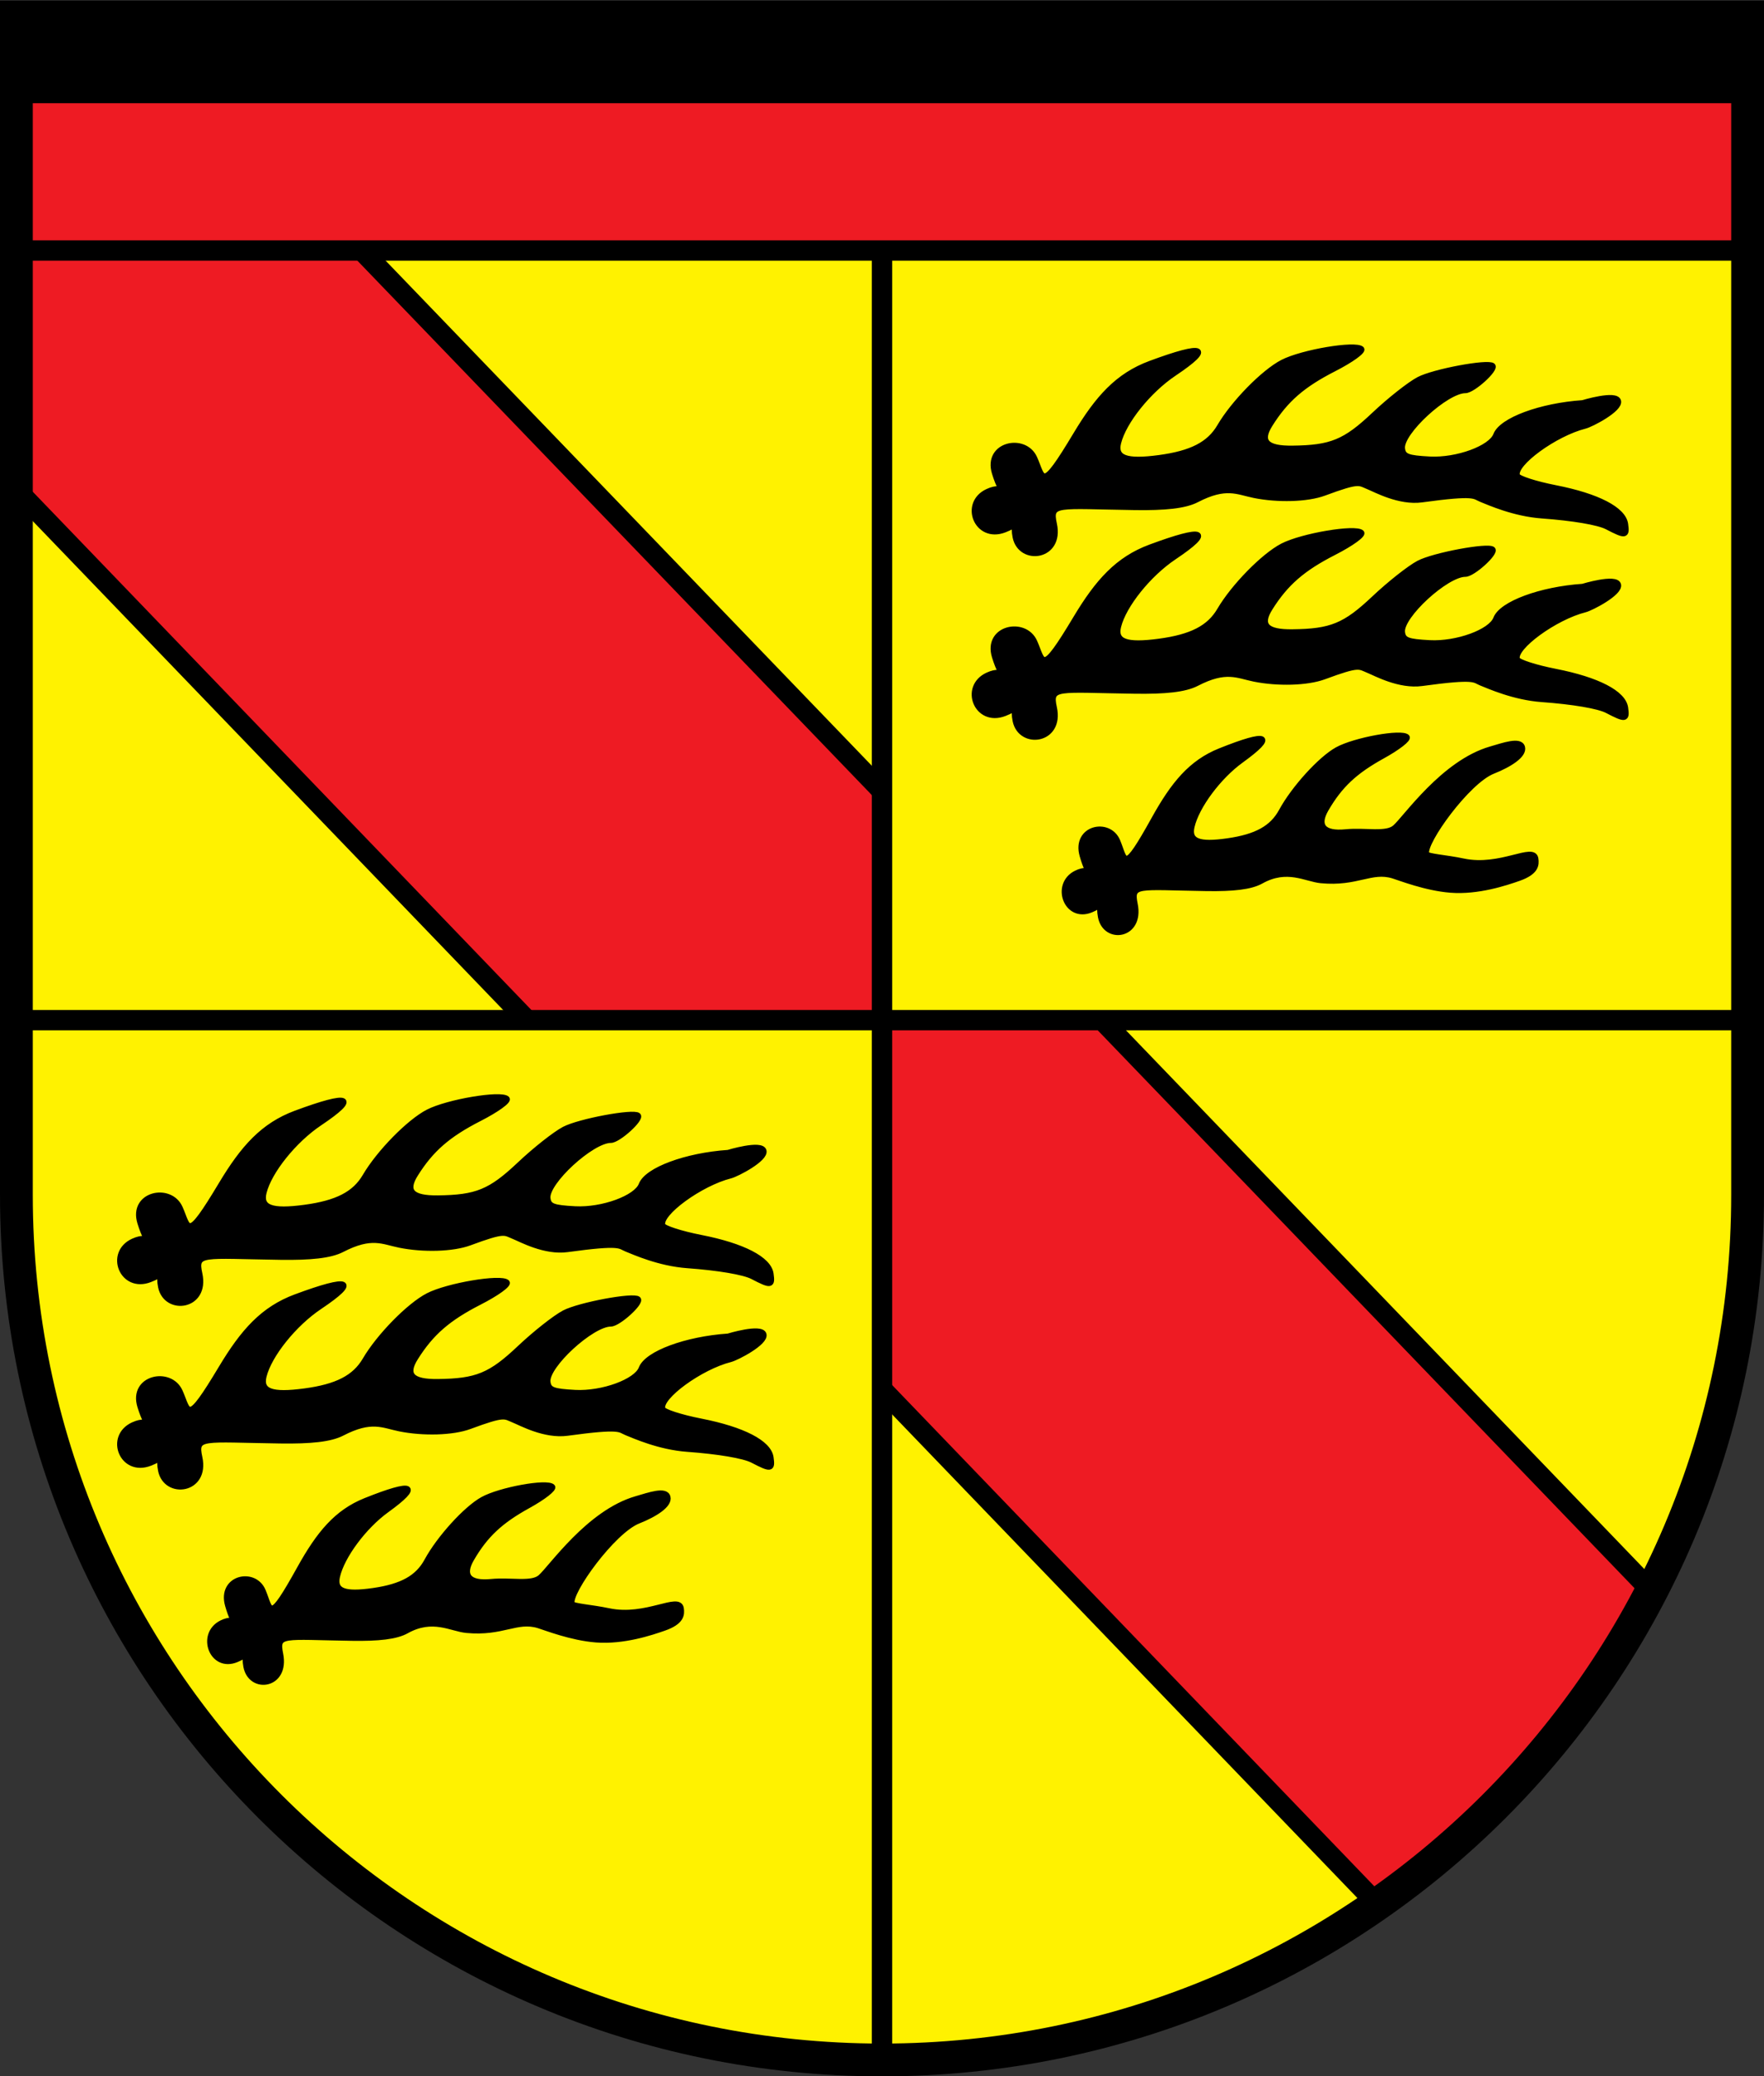 <?xml version="1.0" encoding="UTF-8" standalone="no"?>
<!-- Created with Inkscape (http://www.inkscape.org/) -->
<svg
   xmlns:dc="http://purl.org/dc/elements/1.1/"
   xmlns:cc="http://creativecommons.org/ns#"
   xmlns:rdf="http://www.w3.org/1999/02/22-rdf-syntax-ns#"
   xmlns:svg="http://www.w3.org/2000/svg"
   xmlns="http://www.w3.org/2000/svg"
   xmlns:sodipodi="http://sodipodi.sourceforge.net/DTD/sodipodi-0.dtd"
   xmlns:inkscape="http://www.inkscape.org/namespaces/inkscape"
   id="svg1322"
   sodipodi:version="0.32"
   inkscape:version="0.46"
   width="1000"
   height="1177"
   version="1.0"
   sodipodi:docbase="Y:\Documents\texte\wikipedia\wappen"
   sodipodi:docname="Wappen_Wuerttemberg-Baden.svg"
   inkscape:export-filename="C:\Dokumente und Einstellungen\Martin\Desktop\Wappen Rostock.png"
   inkscape:export-xdpi="150"
   inkscape:export-ydpi="150"
   inkscape:output_extension="org.inkscape.output.svg.inkscape">
  <rect width="100%" height="100%" fill="#333333" stroke="none"/>
  <defs
     id="defs1325">
    <inkscape:perspective
       sodipodi:type="inkscape:persp3d"
       inkscape:vp_x="0 : 588.5 : 1"
       inkscape:vp_y="0 : 1000 : 0"
       inkscape:vp_z="1000 : 588.5 : 1"
       inkscape:persp3d-origin="500 : 392.33333 : 1"
       id="perspective2490" />
    <style
       id="style6"
       type="text/css">
   
    .fil8 {fill:none;fill-rule:nonzero}
    .fil0 {fill:black;fill-rule:nonzero}
    .fil7 {fill:white;fill-rule:nonzero}
    .fil1 {fill:#000099;fill-rule:nonzero}
    .fil6 {fill:#660000;fill-rule:nonzero}
    .fil4 {fill:#8A8A01;fill-rule:nonzero}
    .fil3 {fill:#939301;fill-rule:nonzero}
    .fil5 {fill:red;fill-rule:nonzero}
    .fil2 {fill:#FFCC00;fill-rule:nonzero}
   
  </style>
    <style
       type="text/css"
       id="style2978">
   
    .str4 {stroke:black;stroke-width:1.138}
    .str3 {stroke:black;stroke-width:1.138}
    .str2 {stroke:black;stroke-width:1.138}
    .str8 {stroke:black;stroke-width:1.138}
    .str6 {stroke:black;stroke-width:1.138}
    .str5 {stroke:black;stroke-width:1.139}
    .str7 {stroke:black;stroke-width:1.139}
    .str1 {stroke:black;stroke-width:1.139}
    .str0 {stroke:black;stroke-width:2.407}
    .fil0 {fill:#0000DC}
    .fil2 {fill:red}
    .fil1 {fill:#FFF000}
    .fil4 {fill:#FFF020}
    .fil3 {fill:#FFF02D}
    .fil5 {fill:black;fill-rule:nonzero}
   
  </style>
    <style
       id="style2181"
       type="text/css">
   
    .str4 {stroke:black;stroke-width:1.138}
    .str3 {stroke:black;stroke-width:1.138}
    .str2 {stroke:black;stroke-width:1.138}
    .str8 {stroke:black;stroke-width:1.138}
    .str6 {stroke:black;stroke-width:1.138}
    .str5 {stroke:black;stroke-width:1.139}
    .str7 {stroke:black;stroke-width:1.139}
    .str1 {stroke:black;stroke-width:1.139}
    .str0 {stroke:black;stroke-width:2.407}
    .fil0 {fill:#0000DC}
    .fil2 {fill:red}
    .fil1 {fill:#FFF000}
    .fil4 {fill:#FFF020}
    .fil3 {fill:#FFF02D}
    .fil5 {fill:black;fill-rule:nonzero}
   
  </style>
    <style
       id="style2183"
       type="text/css">
   
    .str4 {stroke:black;stroke-width:1.138}
    .str3 {stroke:black;stroke-width:1.138}
    .str2 {stroke:black;stroke-width:1.138}
    .str8 {stroke:black;stroke-width:1.138}
    .str6 {stroke:black;stroke-width:1.138}
    .str5 {stroke:black;stroke-width:1.139}
    .str7 {stroke:black;stroke-width:1.139}
    .str1 {stroke:black;stroke-width:1.139}
    .str0 {stroke:black;stroke-width:2.407}
    .fil0 {fill:#0000DC}
    .fil2 {fill:red}
    .fil1 {fill:#FFF000}
    .fil4 {fill:#FFF020}
    .fil3 {fill:#FFF02D}
    .fil5 {fill:black;fill-rule:nonzero}
   
  </style>
    <style
       type="text/css"
       id="style2054">
   
    .fil8 {fill:none;fill-rule:nonzero}
    .fil0 {fill:black;fill-rule:nonzero}
    .fil7 {fill:white;fill-rule:nonzero}
    .fil1 {fill:#000099;fill-rule:nonzero}
    .fil6 {fill:#660000;fill-rule:nonzero}
    .fil4 {fill:#8A8A01;fill-rule:nonzero}
    .fil3 {fill:#939301;fill-rule:nonzero}
    .fil5 {fill:red;fill-rule:nonzero}
    .fil2 {fill:#FFCC00;fill-rule:nonzero}
   
  </style>
    <style
       id="style1367"
       type="text/css">
   
    .str4 {stroke:black;stroke-width:1.138}
    .str3 {stroke:black;stroke-width:1.138}
    .str2 {stroke:black;stroke-width:1.138}
    .str8 {stroke:black;stroke-width:1.138}
    .str6 {stroke:black;stroke-width:1.138}
    .str5 {stroke:black;stroke-width:1.139}
    .str7 {stroke:black;stroke-width:1.139}
    .str1 {stroke:black;stroke-width:1.139}
    .str0 {stroke:black;stroke-width:2.407}
    .fil0 {fill:#0000DC}
    .fil2 {fill:red}
    .fil1 {fill:#FFF000}
    .fil4 {fill:#FFF020}
    .fil3 {fill:#FFF02D}
    .fil5 {fill:black;fill-rule:nonzero}
   
  </style>
    <style
       type="text/css"
       id="style1365">
   
    .fil8 {fill:none;fill-rule:nonzero}
    .fil0 {fill:black;fill-rule:nonzero}
    .fil7 {fill:white;fill-rule:nonzero}
    .fil1 {fill:#000099;fill-rule:nonzero}
    .fil6 {fill:#660000;fill-rule:nonzero}
    .fil4 {fill:#8A8A01;fill-rule:nonzero}
    .fil3 {fill:#939301;fill-rule:nonzero}
    .fil5 {fill:red;fill-rule:nonzero}
    .fil2 {fill:#FFCC00;fill-rule:nonzero}
   
  </style>
  </defs>
  <sodipodi:namedview
     inkscape:window-height="981"
     inkscape:window-width="1680"
     inkscape:pageshadow="2"
     inkscape:pageopacity="0.0"
     borderopacity="1.0"
     bordercolor="#666666"
     pagecolor="#ffffff"
     id="base"
     inkscape:zoom="0.11896097"
     inkscape:cx="-766.71086"
     inkscape:cy="1144.7482"
     inkscape:window-x="-4"
     inkscape:window-y="-4"
     inkscape:current-layer="svg1322"
     width="1000px"
     height="1177px"
     showgrid="false" />
  <g
     id="g1372"
     transform="translate(188.002,3.115)">
    <g
       style="fill-rule:evenodd"
       id="g2190"
       transform="matrix(3.249,0,0,3.195,-708.508,-52.195)">
      <g
         id="Layer_x0020_1"
         transform="translate(-57.864,0)">
      </g>
    </g>
  </g>
  <path
     style="fill:none;fill-rule:evenodd;stroke:#000000;stroke-width:11.531;stroke-linecap:butt;stroke-linejoin:miter;stroke-miterlimit:4;stroke-dasharray:none;stroke-opacity:1"
     d="M 987.259,578.456 L 10.187,578.456"
     id="path4121"
     sodipodi:nodetypes="cc" />
  <path
     id="path12399"
     style="fill:#fff200;fill-opacity:1;stroke:none;stroke-width:18.585;stroke-linecap:round;stroke-linejoin:miter;stroke-miterlimit:4;stroke-dasharray:none;stroke-dashoffset:0;stroke-opacity:1"
     d="M 9.296,674.116 C 9.289,675.172 9.296,676.247 9.296,677.304 M 990.705,9.62 L 9.296,9.62 L 9.296,677.304 C 9.296,948.007 229.131,1167.707 500,1167.707 C 770.869,1167.707 990.705,948.007 990.705,677.304 C 990.705,676.247 990.711,675.172 990.705,674.116 L 990.705,9.62 z"
     sodipodi:nodetypes="cscccsscc" />
  <rect
     style="opacity:1;fill:#ee1b23;fill-opacity:1;stroke:none;stroke-width:18.585;stroke-miterlimit:4;stroke-dasharray:none;stroke-opacity:1"
     id="rect3379"
     width="979.838"
     height="92.168"
     x="11.033"
     y="48.037" />
  <rect
     style="opacity:1;fill:#000000;fill-opacity:1;stroke:none;stroke-width:18.585;stroke-miterlimit:4;stroke-dasharray:none;stroke-opacity:1"
     id="rect3375"
     width="978.807"
     height="47.702"
     x="9.962"
     y="10.801" />
  <path
     style="opacity:1;fill:#ee1b23;fill-opacity:1;fill-rule:evenodd;stroke:none;stroke-width:11.534;stroke-linecap:butt;stroke-linejoin:miter;stroke-miterlimit:4;stroke-dasharray:none;stroke-opacity:1"
     d="M 204.938,142.928 L 10.302,142.65 L 9.589,278.343 L 785.332,1084.918 L 941.651,908.273 L 204.938,142.928 z"
     id="path3296"
     sodipodi:nodetypes="cccccc" />
  <rect
     style="opacity:1;fill:#fff200;fill-opacity:1;stroke:none;stroke-width:11.534;stroke-miterlimit:4;stroke-dasharray:none;stroke-opacity:1"
     id="rect3302"
     width="490.382"
     height="433.914"
     x="499.298"
     y="141.254" />
  <path
     style="fill:#fff200;fill-opacity:1;stroke:none;stroke-width:18.585;stroke-miterlimit:4;stroke-opacity:1"
     d="M 8.241,576.03 L 496.321,576.03 L 496.321,1164.16 C 315.589,1149.974 160.287,1076.446 75.49,927.212 C 21.543,832.273 6.139,701.071 8.241,576.03 z"
     id="rect3495"
     sodipodi:nodetypes="cccsc" />
  <path
     style="fill:none;fill-rule:evenodd;stroke:#000000;stroke-width:11.534;stroke-linecap:butt;stroke-linejoin:miter;stroke-miterlimit:4;stroke-dasharray:none;stroke-opacity:1"
     d="M 990.908,578.29 L 9.899,578.29"
     id="path3363"
     sodipodi:nodetypes="cc" />
  <path
     style="fill:none;fill-rule:evenodd;stroke:#000000;stroke-width:11.531;stroke-linecap:butt;stroke-linejoin:miter;stroke-miterlimit:4;stroke-dasharray:none;stroke-opacity:1"
     d="M 500,1165.627 L 500,142.195"
     id="path2591"
     sodipodi:nodetypes="cc" />
  <path
     id="path3381"
     style="fill:none;fill-opacity:1;stroke:#000000;stroke-width:18.585;stroke-linecap:round;stroke-linejoin:miter;stroke-miterlimit:4;stroke-dasharray:none;stroke-dashoffset:0;stroke-opacity:1"
     d="M 9.296,674.116 C 9.289,675.172 9.296,676.247 9.296,677.304 M 990.705,9.62 L 9.296,9.62 L 9.296,677.304 C 9.296,948.007 229.131,1167.707 500,1167.707 C 770.869,1167.707 990.705,948.007 990.705,677.304 C 990.705,676.247 990.711,675.172 990.705,674.116 L 990.705,9.62 z"
     sodipodi:nodetypes="cscccsscc" />
  <path
     style="fill:none;fill-rule:evenodd;stroke:#000000;stroke-width:11.534;stroke-linecap:butt;stroke-linejoin:miter;stroke-miterlimit:4;stroke-dasharray:none;stroke-opacity:1"
     d="M 990.668,141.997 L 9.66,141.997"
     id="path2522"
     sodipodi:nodetypes="cc" />
  <path
     style="opacity:1;fill:none;fill-opacity:1;fill-rule:evenodd;stroke:#000000;stroke-width:11.534;stroke-linecap:butt;stroke-linejoin:miter;stroke-miterlimit:4;stroke-dasharray:none;stroke-opacity:1"
     d="M 499.139,786.587 L 778.781,1077.25 L 499.139,786.587 z"
     id="path3304"
     sodipodi:nodetypes="ccc" />
  <path
     style="opacity:1;fill:none;fill-opacity:1;fill-rule:evenodd;stroke:#000000;stroke-width:11.534;stroke-linecap:butt;stroke-linejoin:miter;stroke-miterlimit:4;stroke-dasharray:none;stroke-opacity:1"
     d="M 625.521,579.079 L 936.627,902.395 L 625.521,579.079 z"
     id="path3308"
     sodipodi:nodetypes="ccc" />
  <path
     style="opacity:1;fill:none;fill-opacity:1;fill-rule:evenodd;stroke:#000000;stroke-width:11.534;stroke-linecap:butt;stroke-linejoin:miter;stroke-miterlimit:4;stroke-dasharray:none;stroke-opacity:1"
     d="M 9.373,277.509 L 299.978,579.527 L 9.373,277.509 z"
     id="path3310"
     sodipodi:nodetypes="ccc" />
  <path
     style="opacity:1;fill:none;fill-opacity:1;fill-rule:evenodd;stroke:#000000;stroke-width:11.534;stroke-linecap:butt;stroke-linejoin:miter;stroke-miterlimit:4;stroke-dasharray:none;stroke-opacity:1"
     d="M 205.331,142.284 L 499.448,447.804 L 205.331,142.284 z"
     id="path3312"
     sodipodi:nodetypes="ccc" />
  <g
     id="g3229"
     transform="translate(484.438,-424.998)">
    <path
       id="path3231"
       style="fill:#000000;fill-opacity:1;stroke:#000000;stroke-width:3;stroke-miterlimit:4;stroke-dasharray:none;stroke-opacity:1"
       d="M 91.112,729.498 C 88.345,716.149 98.987,719.954 85.041,725.354 C 69.183,731.494 60.907,710.27 75.438,703.577 C 85.966,698.726 84.18,708.808 79.363,693.136 C 74.316,676.713 96.429,672.163 102.049,684.612 C 107.278,696.193 105.434,704.655 125.406,671.349 C 137.837,650.621 149.118,637.905 167.669,631.021 C 198.502,619.58 203.542,621.702 181.156,636.702 C 166.715,646.378 152.627,663.922 149.634,675.955 C 147.487,684.589 153.9,686.956 172.647,684.448 C 191.039,681.986 201.09,676.805 206.974,666.752 C 214.831,653.329 231.95,635.868 242.656,630.356 C 253.799,624.619 283.965,619.525 287.42,622.797 C 288.673,623.984 281.641,629.071 271.793,634.101 C 253.997,643.192 244.468,651.479 235.605,665.57 C 229.566,675.171 233.37,679.276 248.157,679.116 C 270.195,678.877 278.077,675.639 294.57,660.051 C 303.291,651.808 314.659,642.835 319.833,640.111 C 328.347,635.628 359.1,629.881 361.769,632.275 C 363.933,634.214 350.555,646.379 346.258,646.379 C 335.393,646.379 309.482,670.226 310.559,679.235 C 311.092,683.694 313.438,684.61 326.021,685.275 C 341.462,686.092 360.706,679.062 363.557,671.565 C 366.749,663.169 388.924,654.954 412.765,653.335 C 412.765,653.335 431.699,647.528 433.017,652.317 C 434.298,656.976 417.649,665.624 414.067,666.521 C 397.097,670.772 373.541,687.963 375.706,694.518 C 376.241,696.138 385.971,699.287 397.327,701.515 C 421.225,706.202 435.842,713.773 437.038,722.08 C 438.031,728.978 437.067,729.125 426.617,723.672 C 421.731,721.122 407.258,718.663 389.632,717.387 C 373.705,716.235 359.5,709.778 355.212,708.076 C 350.923,706.375 352.615,704.024 321.623,708.284 C 308.831,710.043 295.411,702.591 291.332,700.954 C 285.803,698.736 286.567,696.976 266.23,704.518 C 256.532,708.114 239.776,708.467 226.573,705.805 C 216.918,703.858 210.65,699.68 193.907,708.349 C 187.254,711.794 175.899,712.893 158.937,712.649 C 114.469,712.02 110.553,709.818 113.223,722.07 C 117.392,741.205 94.15,744.153 91.112,729.498 z" />
    <path
       id="path3233"
       style="fill:#000000;fill-opacity:1;stroke:#000000;stroke-width:3;stroke-miterlimit:4;stroke-dasharray:none;stroke-opacity:1"
       d="M 91.112,833.6 C 88.345,820.251 98.987,824.056 85.041,829.456 C 69.183,835.596 60.907,814.372 75.438,807.678 C 85.966,802.828 84.18,812.91 79.363,797.238 C 74.316,780.815 96.429,776.265 102.049,788.714 C 107.278,800.294 105.434,808.757 125.406,775.451 C 137.837,754.723 149.118,742.007 167.669,735.123 C 198.502,723.681 203.542,725.804 181.156,740.804 C 166.715,750.48 152.627,768.024 149.634,780.057 C 147.487,788.691 153.9,791.058 172.647,788.549 C 191.039,786.088 201.09,780.907 206.974,770.853 C 214.831,757.431 231.95,739.97 242.656,734.457 C 253.799,728.721 283.965,723.627 287.42,726.899 C 288.673,728.086 281.641,733.173 271.793,738.203 C 253.997,747.294 244.468,755.581 235.605,769.672 C 229.566,779.273 233.37,783.378 248.157,783.218 C 270.195,782.979 278.077,779.741 294.57,764.153 C 303.291,755.91 314.659,746.937 319.833,744.213 C 328.347,739.73 359.1,733.983 361.769,736.377 C 363.933,738.316 350.555,750.48 346.258,750.48 C 335.393,750.48 309.482,774.327 310.559,783.336 C 311.092,787.796 313.438,788.712 326.021,789.377 C 341.462,790.193 360.706,783.164 363.557,775.667 C 366.749,767.271 388.924,759.056 412.765,757.437 C 412.765,757.437 431.699,751.63 433.017,756.419 C 434.298,761.077 417.649,769.726 414.067,770.623 C 397.097,774.874 373.541,792.065 375.706,798.619 C 376.241,800.24 385.971,803.389 397.327,805.617 C 421.225,810.304 435.842,817.874 437.038,826.182 C 438.031,833.08 437.067,833.227 426.617,827.774 C 421.731,825.224 407.258,822.765 389.632,821.489 C 373.705,820.337 359.5,813.88 355.212,812.178 C 350.923,810.477 352.615,808.126 321.623,812.386 C 308.831,814.144 295.411,806.693 291.332,805.056 C 285.803,802.837 286.567,801.078 266.23,808.619 C 256.532,812.216 239.776,812.569 226.573,809.906 C 216.918,807.96 210.65,803.782 193.906,812.451 C 187.254,815.896 175.899,816.995 158.937,816.751 C 114.469,816.122 110.553,813.92 113.223,826.172 C 117.392,845.307 94.15,848.255 91.112,833.6 z" />
    <path
       sodipodi:nodetypes="cssssssssssssssssssssssssssscsc"
       id="path3235"
       style="fill:#000000;fill-opacity:1;stroke:#000000;stroke-width:3;stroke-miterlimit:4;stroke-dasharray:none;stroke-opacity:1"
       d="M 139.472,944.719 C 137.023,931.964 146.441,935.6 134.099,940.759 C 120.065,946.626 112.741,926.346 125.6,919.95 C 134.918,915.315 133.337,924.948 129.074,909.974 C 124.608,894.281 144.177,889.933 149.15,901.828 C 153.777,912.894 152.146,920.98 169.821,889.155 C 180.821,869.349 190.805,857.198 207.222,850.62 C 234.508,839.687 238.968,841.716 219.157,856.048 C 206.378,865.294 193.91,882.058 191.262,893.556 C 189.361,901.807 195.037,904.068 211.627,901.671 C 227.903,899.32 236.798,894.369 242.005,884.762 C 248.958,871.937 264.108,855.251 273.583,849.984 C 283.443,844.503 310.139,839.635 313.197,842.762 C 314.306,843.896 308.082,848.756 299.367,853.563 C 283.619,862.25 275.186,870.168 267.343,883.633 C 261.999,892.808 265.483,897.832 278.451,896.577 C 289.633,895.494 301.369,898.396 306.34,894.077 C 312.491,888.733 333.754,857.379 360.674,849.602 C 367.87,847.523 377.431,844.052 378.596,848.629 C 379.73,853.08 371.345,858.434 361.827,862.201 C 347.378,867.92 322.371,902.679 324.287,908.942 C 324.761,910.491 335.064,911.005 345.114,913.134 C 366.263,917.613 385.063,903.89 386.17,911.822 C 386.626,915.088 386.567,919.388 376.525,922.904 C 369.237,925.456 353.48,930.766 337.881,929.548 C 323.786,928.447 309.248,922.686 305.304,921.482 C 292.917,917.7 284.988,926.126 264.428,924.157 C 255.75,923.327 245.258,916.226 230.441,924.51 C 224.554,927.802 214.505,928.852 199.494,928.619 C 160.142,928.018 156.676,925.914 159.038,937.621 C 162.728,955.905 142.16,958.723 139.472,944.719 z" />
  </g>
  <g
     id="g3224">
    <path
       id="path3333"
       style="fill:#000000;fill-opacity:1;stroke:#000000;stroke-opacity:1;stroke-width:3;stroke-miterlimit:4;stroke-dasharray:none"
       d="M 91.112,729.498 C 88.345,716.149 98.987,719.954 85.041,725.354 C 69.183,731.494 60.907,710.27 75.438,703.577 C 85.966,698.726 84.18,708.808 79.363,693.136 C 74.316,676.713 96.429,672.163 102.049,684.612 C 107.278,696.193 105.434,704.655 125.406,671.349 C 137.837,650.621 149.118,637.905 167.669,631.021 C 198.502,619.58 203.542,621.702 181.156,636.702 C 166.715,646.378 152.627,663.922 149.634,675.955 C 147.487,684.589 153.9,686.956 172.647,684.448 C 191.039,681.986 201.09,676.805 206.974,666.752 C 214.831,653.329 231.95,635.868 242.656,630.356 C 253.799,624.619 283.965,619.525 287.42,622.797 C 288.673,623.984 281.641,629.071 271.793,634.101 C 253.997,643.192 244.468,651.479 235.605,665.57 C 229.566,675.171 233.37,679.276 248.157,679.116 C 270.195,678.877 278.077,675.639 294.57,660.051 C 303.291,651.808 314.659,642.835 319.833,640.111 C 328.347,635.628 359.1,629.881 361.769,632.275 C 363.933,634.214 350.555,646.379 346.258,646.379 C 335.393,646.379 309.482,670.226 310.559,679.235 C 311.092,683.694 313.438,684.61 326.021,685.275 C 341.462,686.092 360.706,679.062 363.557,671.565 C 366.749,663.169 388.924,654.954 412.765,653.335 C 412.765,653.335 431.699,647.528 433.017,652.317 C 434.298,656.976 417.649,665.624 414.067,666.521 C 397.097,670.772 373.541,687.963 375.706,694.518 C 376.241,696.138 385.971,699.287 397.327,701.515 C 421.225,706.202 435.842,713.773 437.038,722.08 C 438.031,728.978 437.067,729.125 426.617,723.672 C 421.731,721.122 407.258,718.663 389.632,717.387 C 373.705,716.235 359.5,709.778 355.212,708.076 C 350.923,706.375 352.615,704.024 321.623,708.284 C 308.831,710.043 295.411,702.591 291.332,700.954 C 285.803,698.736 286.567,696.976 266.23,704.518 C 256.532,708.114 239.776,708.467 226.573,705.805 C 216.918,703.858 210.65,699.68 193.907,708.349 C 187.254,711.794 175.899,712.893 158.937,712.649 C 114.469,712.02 110.553,709.818 113.223,722.07 C 117.392,741.205 94.15,744.153 91.112,729.498 z" />
    <path
       id="path3335"
       style="fill:#000000;fill-opacity:1;stroke:#000000;stroke-opacity:1;stroke-width:3;stroke-miterlimit:4;stroke-dasharray:none"
       d="M 91.112,833.6 C 88.345,820.251 98.987,824.056 85.041,829.456 C 69.183,835.596 60.907,814.372 75.438,807.678 C 85.966,802.828 84.18,812.91 79.363,797.238 C 74.316,780.815 96.429,776.265 102.049,788.714 C 107.278,800.294 105.434,808.757 125.406,775.451 C 137.837,754.723 149.118,742.007 167.669,735.123 C 198.502,723.681 203.542,725.804 181.156,740.804 C 166.715,750.48 152.627,768.024 149.634,780.057 C 147.487,788.691 153.9,791.058 172.647,788.549 C 191.039,786.088 201.09,780.907 206.974,770.853 C 214.831,757.431 231.95,739.97 242.656,734.457 C 253.799,728.721 283.965,723.627 287.42,726.899 C 288.673,728.086 281.641,733.173 271.793,738.203 C 253.997,747.294 244.468,755.581 235.605,769.672 C 229.566,779.273 233.37,783.378 248.157,783.218 C 270.195,782.979 278.077,779.741 294.57,764.153 C 303.291,755.91 314.659,746.937 319.833,744.213 C 328.347,739.73 359.1,733.983 361.769,736.377 C 363.933,738.316 350.555,750.48 346.258,750.48 C 335.393,750.48 309.482,774.327 310.559,783.336 C 311.092,787.796 313.438,788.712 326.021,789.377 C 341.462,790.193 360.706,783.164 363.557,775.667 C 366.749,767.271 388.924,759.056 412.765,757.437 C 412.765,757.437 431.699,751.63 433.017,756.419 C 434.298,761.077 417.649,769.726 414.067,770.623 C 397.097,774.874 373.541,792.065 375.706,798.619 C 376.241,800.24 385.971,803.389 397.327,805.617 C 421.225,810.304 435.842,817.874 437.038,826.182 C 438.031,833.08 437.067,833.227 426.617,827.774 C 421.731,825.224 407.258,822.765 389.632,821.489 C 373.705,820.337 359.5,813.88 355.212,812.178 C 350.923,810.477 352.615,808.126 321.623,812.386 C 308.831,814.144 295.411,806.693 291.332,805.056 C 285.803,802.837 286.567,801.078 266.23,808.619 C 256.532,812.216 239.776,812.569 226.573,809.906 C 216.918,807.96 210.65,803.782 193.906,812.451 C 187.254,815.896 175.899,816.995 158.937,816.751 C 114.469,816.122 110.553,813.92 113.223,826.172 C 117.392,845.307 94.15,848.255 91.112,833.6 z" />
    <path
       sodipodi:nodetypes="cssssssssssssssssssssssssssscsc"
       id="path3337"
       style="fill:#000000;fill-opacity:1;stroke:#000000;stroke-opacity:1;stroke-width:3;stroke-miterlimit:4;stroke-dasharray:none"
       d="M 139.472,944.719 C 137.023,931.964 146.441,935.6 134.099,940.759 C 120.065,946.626 112.741,926.346 125.6,919.95 C 134.918,915.315 133.337,924.948 129.074,909.974 C 124.608,894.281 144.177,889.933 149.15,901.828 C 153.777,912.894 152.146,920.98 169.821,889.155 C 180.821,869.349 190.805,857.198 207.222,850.62 C 234.508,839.687 238.968,841.716 219.157,856.048 C 206.378,865.294 193.91,882.058 191.262,893.556 C 189.361,901.807 195.037,904.068 211.627,901.671 C 227.903,899.32 236.798,894.369 242.005,884.762 C 248.958,871.937 264.108,855.251 273.583,849.984 C 283.443,844.503 310.139,839.635 313.197,842.762 C 314.306,843.896 308.082,848.756 299.367,853.563 C 283.619,862.25 275.186,870.168 267.343,883.633 C 261.999,892.808 265.483,897.832 278.451,896.577 C 289.633,895.494 301.369,898.396 306.34,894.077 C 312.491,888.733 333.754,857.379 360.674,849.602 C 367.87,847.523 377.431,844.052 378.596,848.629 C 379.73,853.08 371.345,858.434 361.827,862.201 C 347.378,867.92 322.371,902.679 324.287,908.942 C 324.761,910.491 335.064,911.005 345.114,913.134 C 366.263,917.613 385.063,903.89 386.17,911.822 C 386.626,915.088 386.567,919.388 376.525,922.904 C 369.237,925.456 353.48,930.766 337.881,929.548 C 323.786,928.447 309.248,922.686 305.304,921.482 C 292.917,917.7 284.988,926.126 264.428,924.157 C 255.75,923.327 245.258,916.226 230.441,924.51 C 224.554,927.802 214.505,928.852 199.494,928.619 C 160.142,928.018 156.676,925.914 159.038,937.621 C 162.728,955.905 142.16,958.723 139.472,944.719 z" />
  </g>
</svg>
